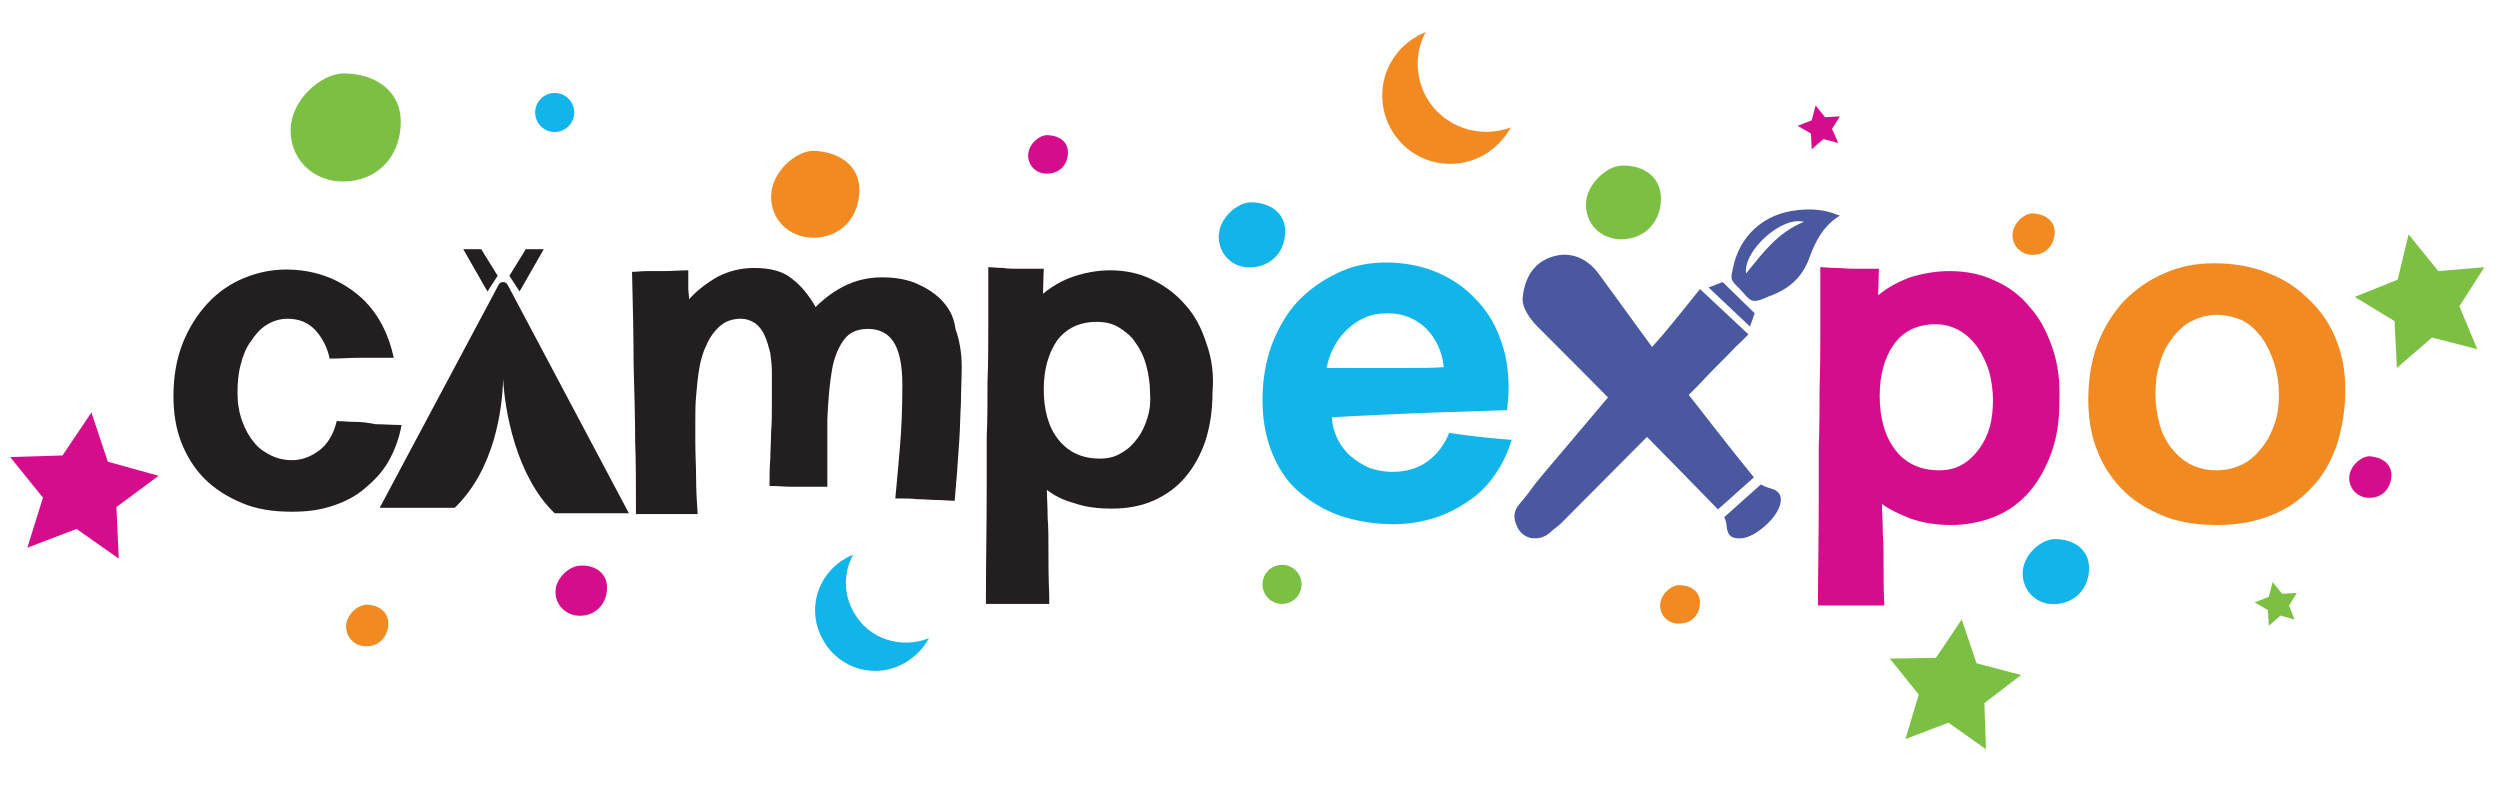 <?xml version="1.0" encoding="utf-8"?>
<!-- Generator: Adobe Illustrator 21.0.0, SVG Export Plug-In . SVG Version: 6.00 Build 0)  -->
<svg version="1.1" id="Layer_1" xmlns="http://www.w3.org/2000/svg" xmlns:xlink="http://www.w3.org/1999/xlink" x="0px" y="0px"
	 viewBox="0 0 320 100.8" style="enable-background:new 0 0 320 100.8;" xml:space="preserve">
<style type="text/css">
	.st0{display:none;}
	.st1{display:inline;}
	.st2{fill:#11B5E9;}
	.st3{fill:#4A599F;}
	.st4{fill:#231F20;}
	.st5{fill:#D50C8B;}
	.st6{fill:#F08A21;}
	.st7{fill:#7BC043;}
</style>
<g id="Layer_1_1_" class="st0">
	<g class="st1">
		<path class="st2" d="M178.1,41.9c2.2,0,4.1,0.4,5.9,1.1c1.8,0.7,3.3,1.8,4.6,3.1s2.3,2.9,3,4.8c0.7,1.9,1.1,3.9,1.1,6
			c0,0.8-0.1,1.7-0.2,2.5c-3.1,0.1-6,0.2-8.6,0.3s-4.8,0.2-6.6,0.3c-2.2,0.1-4.1,0.2-5.7,0.3c0,0.9,0.3,1.8,0.6,2.6
			c0.4,0.8,0.9,1.5,1.6,2.1c0.6,0.6,1.4,1,2.2,1.4c0.8,0.3,1.7,0.5,2.7,0.5c1.7,0,3.1-0.4,4.3-1.3c1.1-0.9,1.9-2,2.5-3.4
			c0.6,0.1,1.2,0.2,1.9,0.2c0.7,0.1,1.5,0.2,2.4,0.3s1.9,0.2,3.1,0.3c-0.4,1.5-1.1,2.9-1.9,4.1c-0.9,1.2-1.9,2.3-3.1,3.2
			c-1.2,0.9-2.6,1.6-4.1,2c-1.5,0.5-3.1,0.7-4.8,0.7c-2.4,0-4.5-0.3-6.4-1s-3.5-1.7-4.9-2.9c-1.4-1.3-2.4-2.8-3.2-4.6
			c-0.7-1.8-1.1-3.9-1.1-6.2c0-2.4,0.4-4.6,1.1-6.6c0.7-2,1.7-3.7,3-5.1c1.3-1.4,2.9-2.5,4.7-3.3C174,42.3,176,41.9,178.1,41.9z
			 M171,54.5h4.9c1.4,0,2.9,0,4.5,0c1.7,0,3.2,0,4.6-0.1c-0.2-1.9-0.9-3.4-2.2-4.6c-1.3-1.2-2.8-1.8-4.5-1.8c-1.1,0-2,0.2-2.8,0.6
			c-0.8,0.4-1.5,0.9-2.2,1.5c-0.6,0.6-1.1,1.3-1.5,2.1C171.4,52.9,171.2,53.7,171,54.5z"/>
		<path class="st3" d="M193.3,46.8c0.5-0.4,1-0.8,1.7-1.3c0.6-0.4,1.2-1,2-1.6s1.7-1.3,2.6-2.1c0.8,1.1,1.7,2.2,2.6,3.4
			c0.8,1,1.7,2.2,2.8,3.6c1.1,1.4,2.2,2.8,3.4,4.3c0.7-0.9,1.5-1.9,2.2-3.1c0.7-0.9,1.5-2.1,2.4-3.4c0.9-1.3,1.9-2.7,2.9-4.2
			c0.6,0.4,1.1,0.8,1.8,1.3c0.6,0.4,1.2,0.9,1.9,1.4s1.5,1.1,2.4,1.7c-0.7,1-1.6,2.1-2.5,3.4c-0.8,1-1.7,2.2-2.7,3.5
			s-2.1,2.7-3.2,4.2c0.8,0.9,1.7,2,2.7,3.1c0.8,1,1.8,2.1,2.9,3.4c1.1,1.3,2.3,2.7,3.6,4.2c-0.5,0.5-1,0.9-1.7,1.4
			c-0.6,0.4-1.2,0.9-1.9,1.5s-1.5,1.2-2.4,1.8c-0.9-1.1-1.8-2.3-2.8-3.6c-0.8-1.1-1.7-2.3-2.7-3.6c-1-1.3-2-2.6-3-3.9
			c-0.8,1.2-1.6,2.5-2.5,3.8c-0.7,1.1-1.6,2.4-2.5,3.9c-0.9,1.4-1.8,2.9-2.8,4.4c-0.7-0.4-1.4-0.9-2.1-1.3c-0.7-0.4-1.4-0.8-2.2-1.3
			s-1.6-1-2.4-1.6c0.8-1.1,1.8-2.4,2.8-3.7c0.9-1.1,1.9-2.5,3-3.9c1.1-1.5,2.3-3,3.6-4.7c-0.7-0.9-1.6-1.9-2.6-3
			c-0.8-1-1.9-2.2-3.1-3.5C196.1,50.1,194.7,48.6,193.3,46.8z"/>
		<g>
			<polygon class="st4" points="74.4,46 61.8,71.6 70.6,71.6 76,61.3 81.2,71.6 90,71.6 77.5,46.1 80.1,41.2 78.2,41.2 76,44.8 
				73.8,41.2 71.7,41.2 			"/>
			<g>
				<path class="st4" d="M49.8,42.7c3.2,0,5.9,0.9,8.2,2.7s3.9,4.4,4.7,7.9h-1.9c-0.6,0-1.4,0-2.4,0s-2.1,0-3.3,0.1
					c-0.3-1.3-0.8-2.4-1.6-3.4c-0.8-0.9-1.9-1.4-3.3-1.4c-0.9,0-1.8,0.2-2.5,0.7s-1.3,1.1-1.9,2c-0.5,0.8-0.9,1.8-1.2,2.8
					c-0.3,1.1-0.4,2.2-0.4,3.4c0,1.3,0.2,2.4,0.5,3.4c0.4,1,0.8,1.8,1.4,2.5c0.6,0.7,1.3,1.2,2.1,1.6s1.6,0.5,2.5,0.5
					c1.1,0,2.2-0.4,3.2-1.1s1.7-1.9,2.1-3.5c0.7,0,1.4,0.1,2.2,0.1c0.7,0,1.5,0.1,2.5,0.1c1,0.1,2,0.1,3.1,0.1
					c-0.3,1.6-0.8,3.1-1.6,4.4s-1.7,2.4-2.9,3.3s-2.5,1.6-3.9,2c-1.5,0.5-3,0.7-4.7,0.7c-2.2,0-4.2-0.4-5.9-1.1
					c-1.8-0.7-3.3-1.7-4.5-2.9c-1.2-1.2-2.2-2.7-2.8-4.4c-0.7-1.7-1-3.5-1-5.5c0-2.4,0.4-4.5,1.1-6.4c0.7-1.9,1.7-3.5,3-4.7
					c1.2-1.3,2.6-2.3,4.3-3C46.4,43,48.1,42.7,49.8,42.7z"/>
				<path class="st4" d="M91.3,42.9c0.5,0,1.1,0,1.8-0.1c0.6,0,1.3,0,2.1,0c0.8,0,1.7,0,2.8-0.1v1c0,0.3,0,0.7,0,1.1
					c0,0.4,0,0.9,0.1,1.4c1-1.1,2.1-2,3.4-2.7s2.8-1.1,4.3-1.1c1.9,0,3.5,0.5,4.6,1.4s2,2,2.8,3.4c1-1,2.1-1.9,3.4-2.5
					c1.3-0.7,2.8-1,4.5-1c1.4,0,2.7,0.2,3.9,0.7c1.2,0.4,2.2,1.1,3.1,2c0.9,0.9,1.6,2,2,3.3c0.5,1.3,0.7,2.8,0.7,4.5
					c0,1.4,0,2.9-0.1,4.3c0,1.5-0.1,2.9-0.2,4.3c-0.1,1.4-0.2,2.7-0.3,4s-0.2,2.4-0.3,3.4c-0.7,0-1.4-0.1-2.2-0.1
					c-0.7,0-1.4-0.1-2.3-0.1s-1.8-0.1-2.7-0.1c0.2-2,0.4-4.1,0.5-6.3c0.2-2.2,0.3-4.7,0.3-7.4c0-2.3-0.3-4-1-5
					c-0.7-1.1-1.7-1.6-3.1-1.6c-1.2,0-2.1,0.4-2.8,1.3c-0.7,0.8-1.2,2.1-1.5,3.7c-0.3,1.6-0.5,3.6-0.6,6s-0.1,5,0,8.1h-2.2
					c-0.7,0-1.4,0-2.3,0c-0.8,0-1.7,0-2.6-0.1c0-1.2,0.1-2.2,0.1-3.3c0.1-1,0.1-2.1,0.1-3.2s0-2.2,0.1-3.3c0-1.2,0-2.4,0-3.8
					c0-0.7-0.1-1.5-0.2-2.2s-0.3-1.4-0.6-2c-0.3-0.6-0.7-1.1-1.1-1.4c-0.5-0.4-1.1-0.5-1.7-0.5c-1,0-1.8,0.3-2.5,0.8
					c-0.6,0.5-1.2,1.2-1.6,2.1c-0.4,0.9-0.7,1.9-0.9,2.9c-0.2,1.1-0.3,2.2-0.4,3.3s-0.1,2.1-0.1,3.1s0,1.8,0,2.4c0,1.5,0,3,0.1,4.3
					c0,1.4,0.1,2.7,0.2,3.9c-0.7,0-1.5,0.1-2.3,0.1c-0.7,0-1.5,0.1-2.4,0.1s-1.7,0.1-2.6,0.2c0-2.7,0-5.6-0.1-8.7
					c-0.1-2.7-0.1-5.8-0.2-9.2C91.5,50.4,91.4,46.7,91.3,42.9z"/>
				<path class="st4" d="M133.8,42.7c0.5,0,1.1,0,1.8,0.1c0.6,0,1.3,0.1,2.1,0.1s1.7,0,2.8,0l-0.1,3c1-0.8,2.2-1.5,3.6-2
					c1.4-0.5,2.9-0.7,4.4-0.7c1.9,0,3.5,0.4,5.1,1.1c1.5,0.7,2.8,1.7,3.9,3c1.1,1.3,1.9,2.8,2.5,4.6s0.9,3.7,0.9,5.9
					c0,2.1-0.3,4-0.9,5.8c-0.6,1.7-1.4,3.2-2.5,4.4s-2.3,2.2-3.8,2.8c-1.5,0.6-3.2,1-5,1c-1.6,0-3.1-0.2-4.5-0.7
					c-1.3-0.4-2.4-1-3.2-1.6c0,1,0,2.1,0.1,3.3c0,1.1,0.1,2.4,0.1,4s0,3.3,0.1,5.4c-0.7,0-1.5,0-2.3-0.1c-0.7,0-1.5,0-2.4,0
					s-1.9,0-2.9,0c0-4.1,0.1-8.4,0.1-12.8c0-1.9,0-3.9,0-6s0-4.3,0.1-6.6c0-2.2,0-4.5,0.1-6.9C133.8,47.2,133.8,44.9,133.8,42.7z
					 M140.5,57.2c0,2.5,0.6,4.5,1.8,6c1.2,1.5,2.8,2.3,4.9,2.3c0.9,0,1.8-0.2,2.5-0.6c0.8-0.4,1.4-1,1.9-1.7s0.9-1.6,1.2-2.5
					c0.3-1,0.4-2,0.4-3c0-1.2-0.1-2.2-0.4-3.3c-0.3-1-0.7-1.9-1.3-2.7s-1.2-1.4-2-1.8c-0.8-0.4-1.7-0.7-2.6-0.7
					c-2.1,0-3.7,0.8-4.8,2.3C141,52.9,140.5,54.8,140.5,57.2z"/>
			</g>
		</g>
		<path class="st5" d="M252.6,52c-0.6-1.9-1.5-3.5-2.7-4.9s-2.5-2.4-4.2-3.2c-1.6-0.8-3.4-1.2-5.4-1.2c-1.6,0-3.2,0.3-4.6,0.8
			c-1.5,0.5-2.7,1.2-3.8,2.1l0.1-3.2c-1.1,0-2.1,0-2.9,0c-0.8,0-1.6,0-2.2-0.1c-0.7,0-1.3-0.1-1.9-0.1c0,2.4,0,4.8,0,7.3
			s0,4.9-0.1,7.3c0,2.4,0,4.7-0.1,7c0,2.3,0,4.4,0,6.4c0,4.3-0.1,8.4-0.1,12.4h8c0-1.6-0.1-3-0.1-4.3c0-1.7,0-3.1-0.1-4.2
			c0-1.3-0.1-2.5-0.1-3.5c0.9,0.7,2,1.3,3.4,1.7c1.4,0.5,3,0.7,4.7,0.7c1.9,0,3.7-0.3,5.3-1s3-1.7,4.1-3s2-2.9,2.6-4.7
			c0.6-1.8,0.9-3.9,0.9-6.1C253.6,56,253.3,53.9,252.6,52z M245.2,61.4c-0.3,1-0.7,1.9-1.3,2.7c-0.6,0.8-1.2,1.4-2,1.8
			c-0.8,0.5-1.7,0.7-2.7,0.7c-2.2,0-4-0.8-5.2-2.4s-1.9-3.7-1.9-6.4c0-2.5,0.6-4.6,1.7-6.2c1.1-1.6,2.8-2.4,5.1-2.4
			c1,0,1.9,0.2,2.8,0.7c0.8,0.5,1.5,1.1,2.1,1.9c0.6,0.8,1,1.8,1.4,2.9c0.3,1.1,0.5,2.3,0.5,3.5C245.6,59.3,245.5,60.4,245.2,61.4z"
			/>
		<path class="st6" d="M271.4,41.9c2.3,0,4.4,0.4,6.4,1.1c1.9,0.7,3.6,1.8,5,3.1s2.5,2.9,3.2,4.8c0.8,1.8,1.2,3.8,1.2,5.9
			c0,2.4-0.4,4.7-1.1,6.7s-1.7,3.7-3,5.1s-2.9,2.5-4.8,3.3s-4,1.2-6.4,1.2c-2.6,0-4.8-0.4-6.8-1.2c-1.9-0.8-3.6-1.9-4.9-3.2
			c-1.3-1.4-2.3-2.9-2.9-4.8c-0.6-1.8-1-3.7-1-5.7c0-2.5,0.4-4.7,1.2-6.7c0.8-2,1.8-3.7,3.2-5.1c1.4-1.4,3-2.5,4.8-3.3
			C267.3,42.3,269.2,41.9,271.4,41.9z M271.6,48.1c-1.2,0-2.2,0.3-3.1,0.9c-0.9,0.6-1.7,1.3-2.3,2.2c-0.6,0.9-1.1,1.9-1.4,3
			s-0.5,2.3-0.5,3.5s0.2,2.4,0.5,3.5s0.8,2.1,1.4,2.9c0.6,0.8,1.4,1.5,2.3,2s1.9,0.7,3.1,0.7s2.2-0.3,3.2-0.8s1.7-1.2,2.4-2
			c0.6-0.8,1.1-1.8,1.5-2.9c0.3-1.1,0.5-2.2,0.5-3.4c0-1.3-0.2-2.5-0.5-3.7c-0.4-1.2-0.9-2.2-1.5-3c-0.6-0.9-1.4-1.6-2.3-2.1
			C273.8,48.4,272.8,48.1,271.6,48.1z"/>
		<polygon class="st7" points="306.6,52.2 301.2,50.8 297,54.4 296.7,48.9 291.9,46 297.1,44 298.3,38.6 301.9,42.9 307.4,42.4 
			304.4,47.1 		"/>
		<polygon class="st5" points="162.3,81.1 160.5,80.7 159.1,81.8 159,80 157.5,79.1 159.2,78.4 159.6,76.7 160.7,78.1 162.5,77.9 
			161.6,79.4 		"/>
		<polygon class="st7" points="284.8,84.5 283,84.1 281.6,85.2 281.5,83.4 280,82.5 281.7,81.8 282.1,80 283.2,81.5 285.1,81.3 
			284.1,82.8 		"/>
		<polygon class="st5" points="24.9,77.3 19.8,73.7 14,75.9 15.8,69.9 11.9,65.1 18.2,65 21.6,59.8 23.6,65.6 29.6,67.3 24.7,71.1 
					"/>
		<circle class="st6" cx="182.2" cy="80.3" r="2.4"/>
		<circle class="st2" cx="77" cy="24" r="2.4"/>
		<path class="st6" d="M181.1,22.2c-1.4-2.5-1.4-5.5-0.1-7.9c-0.4,0.1-0.7,0.3-1.1,0.5c-3.9,2.2-5.3,7.2-3,11.1
			c2.2,3.9,7.2,5.3,11.1,3c1.4-0.8,2.5-1.9,3.2-3.3C187.5,27.2,183.2,25.7,181.1,22.2z"/>
		<path class="st2" d="M112.7,83.7c-1.3-2.2-1.2-4.8-0.1-6.9c-0.3,0.1-0.6,0.3-0.9,0.5c-3.4,2-4.6,6.3-2.7,9.8
			c2,3.4,6.3,4.6,9.8,2.7c1.2-0.7,2.2-1.7,2.8-2.9C118.3,88.1,114.5,86.8,112.7,83.7z"/>
		<path class="st6" d="M58.6,25c0,3.7-2.4,6.7-6.2,7.1c-3.9,0.4-7-2.3-7-6s3.8-6.9,6.3-6.9C55.5,19.3,58.6,21.3,58.6,25z"/>
		<path class="st2" d="M164.2,38.1c0,2.2-1.4,4-3.7,4.3c-2.3,0.2-4.2-1.4-4.2-3.6c0-2.2,2.3-4.1,3.8-4.1
			C162.3,34.7,164.2,35.9,164.2,38.1z"/>
		<path class="st2" d="M260.3,78.3c0,2.2-1.4,4-3.7,4.3c-2.3,0.2-4.2-1.4-4.2-3.6s2.3-4.1,3.8-4.1C258.4,74.9,260.3,76.1,260.3,78.3
			z"/>
		<path class="st5" d="M138.2,28.7c0,1.3-0.8,2.4-2.2,2.5s-2.5-0.8-2.5-2.2c0-1.3,1.3-2.4,2.2-2.4C137.1,26.7,138.2,27.4,138.2,28.7
			z"/>
		<path class="st5" d="M83.2,80.7c0,1.7-1.1,3.1-2.9,3.3c-1.8,0.2-3.3-1.1-3.3-2.8c0-1.7,1.8-3.2,2.9-3.2
			C81.7,78,83.2,78.9,83.2,80.7z"/>
		<path class="st5" d="M232.8,25.5c0,1.3-0.8,2.4-2.2,2.5s-2.5-0.8-2.5-2.2c0-1.3,1.3-2.4,2.2-2.4C231.6,23.4,232.8,24.2,232.8,25.5
			z"/>
		<path class="st7" d="M214.1,33.6c0,3-1.9,5.4-4.9,5.7c-3.1,0.3-5.6-1.9-5.6-4.8c0-3,3-5.5,5.1-5.5C211.6,29,214.1,30.7,214.1,33.6
			z"/>
		<path class="st7" d="M216.4,80.6c0,3-1.9,5.4-4.9,5.7c-3.1,0.3-5.6-1.9-5.6-4.8c0-3,3-5.5,5.1-5.5C213.9,76,216.4,77.6,216.4,80.6
			z"/>
		<path class="st5" d="M294.4,67.3c0,1.4-0.9,2.6-2.4,2.7c-1.5,0.2-2.7-0.9-2.7-2.3s1.4-2.6,2.4-2.6
			C293.2,65.1,294.4,65.9,294.4,67.3z"/>
		<path class="st6" d="M256.1,38.3c0,1.4-0.9,2.6-2.4,2.7c-1.5,0.2-2.7-0.9-2.7-2.3s1.4-2.6,2.4-2.6
			C254.9,36.1,256.1,36.8,256.1,38.3z"/>
		<path class="st6" d="M57.1,85c0,1.4-0.9,2.6-2.4,2.7c-1.5,0.2-2.7-0.9-2.7-2.3s1.4-2.6,2.4-2.6C55.9,82.8,57.1,83.5,57.1,85z"/>
		<polygon class="st6" points="247.9,100 243.4,96.8 238.2,98.8 239.9,93.5 236.4,89.2 241.9,89.1 245,84.5 246.8,89.7 252.1,91.2 
			247.7,94.5 		"/>
		<polygon class="st7" points="74.3,89.6 72.6,89.1 71.2,90.3 71.1,88.5 69.5,87.6 71.2,86.9 71.6,85.1 72.8,86.5 74.6,86.4 
			73.6,87.9 		"/>
	</g>
	<g class="st1">
		<path d="M135.2,7.7c0.1-0.1,0.1-0.2,0.2-0.2c0.1-0.1,0.1-0.1,0.2-0.2c-0.2,0.1-0.4,0.2-0.6,0.3s-0.5,0.1-0.7,0.1
			c-0.3,0-0.6-0.1-0.9-0.2c-0.3-0.1-0.5-0.3-0.8-0.5s-0.4-0.5-0.6-0.8c-0.1-0.3-0.2-0.7-0.2-1.1s0.1-0.8,0.2-1.1
			c0.1-0.3,0.3-0.6,0.6-0.9s0.6-0.5,1-0.6c0.4-0.2,0.8-0.2,1.2-0.2c0.5,0,0.9,0.1,1.2,0.2c0.4,0.1,0.7,0.3,0.9,0.6
			c0.3,0.3,0.4,0.6,0.6,0.9c0.1,0.4,0.2,0.7,0.2,1.2c0,0.3,0,0.5-0.1,0.8s-0.1,0.5-0.2,0.7s-0.2,0.4-0.3,0.7
			c-0.1,0.2-0.3,0.4-0.4,0.6l-1.9,2.8c-0.1,0.1-0.2,0.2-0.3,0.3s-0.3,0.1-0.5,0.1h-1.5L135.2,7.7z M133.4,4.9c0,0.5,0.1,0.8,0.3,1
			s0.6,0.4,1,0.4c0.2,0,0.4,0,0.6-0.1c0.2-0.1,0.3-0.2,0.4-0.3c0.1-0.1,0.2-0.3,0.3-0.4s0.1-0.4,0.1-0.6s0-0.4-0.1-0.6
			s-0.2-0.3-0.3-0.4s-0.3-0.2-0.4-0.3s-0.4-0.1-0.6-0.1c-0.2,0-0.4,0-0.6,0.1c-0.2,0.1-0.3,0.2-0.4,0.3s-0.2,0.3-0.3,0.4
			S133.4,4.7,133.4,4.9z"/>
		<path d="M141.1,11.1c-0.3,0-0.5,0-0.7-0.1s-0.4-0.2-0.5-0.4s-0.3-0.3-0.3-0.6c-0.1-0.2-0.1-0.5-0.1-0.7V6h-0.6
			c-0.1,0-0.2,0-0.2-0.1s-0.1-0.1-0.1-0.3V5l1-0.2l0.3-1.6c0-0.2,0.2-0.3,0.4-0.3h0.9v1.9h1.6V6H141v3.2c0,0.2,0,0.3,0.1,0.4
			c0.1,0.1,0.2,0.1,0.4,0.1c0.1,0,0.1,0,0.2,0c0.1,0,0.1,0,0.1-0.1s0.1,0,0.1-0.1s0.1,0,0.1,0h0.1l0.1,0.1l0.5,0.8
			c-0.2,0.2-0.5,0.3-0.8,0.4S141.4,11.1,141.1,11.1z"/>
		<path d="M145.2,5.4c0.1-0.1,0.2-0.2,0.4-0.3c0.1-0.1,0.3-0.2,0.4-0.2s0.3-0.1,0.5-0.1s0.3-0.1,0.5-0.1c0.3,0,0.6,0.1,0.9,0.2
			c0.3,0.1,0.5,0.3,0.7,0.5s0.3,0.5,0.4,0.7s0.1,0.6,0.1,0.9v4h-1.6V7.1c0-0.3-0.1-0.6-0.2-0.8c-0.2-0.2-0.4-0.3-0.7-0.3
			c-0.2,0-0.5,0.1-0.7,0.1c-0.2,0.1-0.4,0.2-0.6,0.4V11h-1.7V2.1h1.7L145.2,5.4L145.2,5.4z"/>
		<path d="M153,5.7c0.4-0.3,0.8-0.6,1.2-0.7s0.9-0.2,1.4-0.2c0.4,0,0.7,0.1,1,0.2s0.5,0.3,0.7,0.5s0.4,0.5,0.5,0.8s0.2,0.6,0.2,1V11
			h-0.8c-0.2,0-0.3,0-0.4-0.1s-0.1-0.1-0.2-0.3l-0.1-0.4c-0.2,0.1-0.3,0.3-0.5,0.4s-0.3,0.2-0.5,0.3s-0.3,0.1-0.5,0.2
			c-0.2,0-0.4,0.1-0.6,0.1c-0.3,0-0.5,0-0.7-0.1s-0.4-0.2-0.6-0.3c-0.2-0.1-0.3-0.3-0.4-0.5c-0.1-0.2-0.1-0.5-0.1-0.7
			s0.1-0.5,0.2-0.7c0.1-0.2,0.3-0.4,0.6-0.6c0.3-0.2,0.7-0.3,1.1-0.5c0.5-0.1,1.1-0.2,1.8-0.2V7.1c0-0.4-0.1-0.7-0.2-0.9
			C156,6.1,155.7,6,155.4,6c-0.2,0-0.4,0-0.6,0.1c-0.2,0.1-0.3,0.1-0.4,0.2c-0.1,0.1-0.2,0.1-0.3,0.2s-0.2,0.1-0.3,0.1
			s-0.2,0-0.3-0.1s-0.1-0.1-0.2-0.2L153,5.7z M156.4,8.4c-0.4,0-0.7,0.1-1,0.1s-0.5,0.1-0.6,0.2s-0.3,0.2-0.3,0.3s-0.1,0.2-0.1,0.3
			c0,0.2,0.1,0.4,0.2,0.5c0.1,0.1,0.3,0.1,0.6,0.1s0.5,0,0.7-0.1s0.4-0.3,0.6-0.5L156.4,8.4L156.4,8.4z"/>
		<path d="M160.8,5.5c0.1-0.1,0.3-0.2,0.4-0.3s0.3-0.2,0.4-0.3c0.2-0.1,0.3-0.1,0.5-0.2c0.2,0,0.4-0.1,0.6-0.1
			c0.3,0,0.6,0.1,0.9,0.2c0.3,0.1,0.5,0.3,0.7,0.5s0.3,0.5,0.4,0.7s0.1,0.6,0.1,0.9V11h-1.6V7.1c0-0.3-0.1-0.6-0.2-0.8
			S162.5,6,162.2,6c-0.2,0-0.5,0.1-0.7,0.1c-0.2,0.1-0.4,0.2-0.6,0.4V11h-1.7V4.8h1c0.2,0,0.3,0.1,0.4,0.3L160.8,5.5z"/>
		<path d="M167.6,5.5c0.1-0.1,0.3-0.2,0.4-0.3c0.1-0.1,0.3-0.2,0.4-0.3c0.1-0.1,0.3-0.1,0.5-0.2c0.2,0,0.4-0.1,0.6-0.1
			c0.3,0,0.6,0.1,0.9,0.2s0.5,0.3,0.7,0.5s0.3,0.5,0.4,0.7s0.1,0.6,0.1,0.9V11h-1.7V7.1c0-0.3-0.1-0.6-0.2-0.8
			C169.5,6.1,169.3,6,169,6c-0.2,0-0.5,0.1-0.7,0.1c-0.2,0.1-0.4,0.2-0.6,0.4V11H166V4.8h1c0.2,0,0.3,0.1,0.4,0.3L167.6,5.5z"/>
		<path d="M178.3,4.8V11h-1c-0.2,0-0.3-0.1-0.4-0.3l-0.1-0.4c-0.1,0.1-0.3,0.2-0.4,0.3c-0.1,0.1-0.3,0.2-0.4,0.3
			c-0.1,0.1-0.3,0.1-0.5,0.2c-0.2,0-0.4,0.1-0.6,0.1c-0.3,0-0.6-0.1-0.9-0.2c-0.3-0.1-0.5-0.3-0.7-0.5s-0.3-0.5-0.4-0.7
			s-0.1-0.6-0.1-0.9V4.8h1.7v3.9c0,0.3,0.1,0.6,0.2,0.8s0.4,0.3,0.7,0.3c0.2,0,0.5-0.1,0.7-0.2c0.2-0.1,0.4-0.2,0.6-0.4V4.8H178.3z"
			/>
		<path d="M179.6,5.7c0.4-0.3,0.8-0.6,1.2-0.7c0.4-0.2,0.9-0.2,1.4-0.2c0.4,0,0.7,0.1,1,0.2s0.5,0.3,0.7,0.5s0.4,0.5,0.5,0.8
			s0.2,0.6,0.2,1V11h-0.8c-0.2,0-0.3,0-0.4-0.1s-0.1-0.1-0.2-0.3l-0.1-0.4c-0.2,0.1-0.3,0.3-0.5,0.4c-0.1,0.1-0.3,0.2-0.5,0.3
			s-0.3,0.1-0.5,0.2s-0.4,0.1-0.6,0.1c-0.3,0-0.5,0-0.7-0.1s-0.4-0.2-0.6-0.3s-0.3-0.3-0.4-0.5c-0.1-0.2-0.1-0.5-0.1-0.7
			s0.1-0.5,0.2-0.7s0.3-0.4,0.6-0.6c0.3-0.2,0.7-0.3,1.1-0.5c0.5-0.1,1.1-0.2,1.8-0.2V7.1c0-0.4-0.1-0.7-0.2-0.9
			C182.5,6.1,182.3,6,182,6c-0.2,0-0.4,0-0.6,0.1c-0.2,0.1-0.3,0.1-0.4,0.2c-0.1,0.1-0.2,0.1-0.3,0.2s-0.2,0.1-0.3,0.1
			s-0.2,0-0.3-0.1s-0.1-0.1-0.2-0.2L179.6,5.7z M182.9,8.4c-0.4,0-0.7,0.1-1,0.1s-0.5,0.1-0.6,0.2S181,8.9,181,9
			c-0.1,0.1-0.1,0.2-0.1,0.3c0,0.2,0.1,0.4,0.2,0.5c0.1,0.1,0.3,0.1,0.6,0.1s0.5,0,0.7-0.1s0.4-0.3,0.6-0.5V8.4H182.9z"/>
		<path d="M187.5,2.1V11h-1.7V2.1H187.5z"/>
	</g>
</g>
<g>
	<path class="st2" d="M177.4,33.6c2.3,0,4.4,0.4,6.4,1.2c1.9,0.8,3.6,1.9,5,3.4c1.4,1.4,2.5,3.1,3.2,5.1c0.8,2,1.1,4.1,1.1,6.5
		c0,0.9-0.1,1.8-0.2,2.7c-3.4,0.1-6.4,0.2-9.2,0.3c-2.7,0.1-5.1,0.2-7.1,0.3c-2.3,0.1-4.4,0.2-6.1,0.3c0,1,0.3,1.9,0.7,2.8
		c0.4,0.8,1,1.6,1.7,2.2c0.7,0.6,1.5,1.1,2.4,1.5c0.9,0.3,1.9,0.5,2.9,0.5c1.9,0,3.4-0.5,4.6-1.4c1.2-0.9,2.1-2.1,2.7-3.6
		c0.6,0.1,1.3,0.2,2.1,0.3c0.7,0.1,1.6,0.2,2.5,0.3c1,0.1,2.1,0.2,3.4,0.3c-0.5,1.6-1.2,3.1-2.1,4.4c-0.9,1.3-2,2.5-3.4,3.4
		c-1.3,0.9-2.8,1.7-4.4,2.2c-1.6,0.5-3.4,0.8-5.2,0.8c-2.5,0-4.8-0.4-6.9-1.1c-2-0.7-3.8-1.8-5.3-3.1c-1.5-1.3-2.6-3-3.4-5
		c-0.8-2-1.2-4.2-1.2-6.7c0-2.6,0.4-4.9,1.2-7.1c0.8-2.1,1.9-4,3.3-5.5c1.4-1.5,3.1-2.7,5-3.6C173.1,34,175.2,33.6,177.4,33.6z
		 M169.8,47.1h5.3c1.5,0,3.1,0,4.8,0c1.8,0,3.4,0,4.9-0.1c-0.2-2-1-3.7-2.3-5c-1.4-1.3-3-1.9-4.9-1.9c-1.1,0-2.2,0.2-3,0.6
		c-0.9,0.4-1.7,1-2.3,1.6c-0.7,0.7-1.2,1.4-1.6,2.2C170.2,45.4,170,46.2,169.8,47.1z"/>
	<path class="st5" d="M262.7,44.5c-0.7-2-1.6-3.8-2.9-5.2c-1.2-1.5-2.7-2.6-4.5-3.4c-1.7-0.8-3.6-1.2-5.8-1.2c-1.7,0-3.4,0.3-5,0.8
		c-1.6,0.6-2.9,1.3-4.1,2.3l0.1-3.4c-1.2,0-2.2,0-3.1,0c-0.9,0-1.7-0.1-2.4-0.1c-0.8,0-1.4-0.1-2-0.1c0,2.6,0,5.2,0,7.8
		c0,2.6,0,5.2-0.1,7.8c0,2.6,0,5-0.1,7.5c0,2.4,0,4.7,0,6.9c0,4.6-0.1,9-0.1,13.3h8.5c-0.1-1.7-0.1-3.3-0.1-4.7c0-1.8,0-3.3-0.1-4.5
		c0-1.4-0.1-2.7-0.1-3.8c0.9,0.7,2.2,1.3,3.7,1.9c1.5,0.5,3.2,0.8,5.1,0.8c2.1,0,4-0.4,5.7-1.1c1.7-0.7,3.2-1.8,4.4-3.2
		c1.2-1.4,2.1-3.1,2.8-5c0.7-2,1-4.1,1-6.5C263.7,48.7,263.4,46.5,262.7,44.5z M254.7,54.6c-0.3,1.1-0.8,2.1-1.4,2.9
		c-0.6,0.8-1.3,1.5-2.2,2c-0.9,0.5-1.8,0.7-2.9,0.7c-2.4,0-4.3-0.9-5.6-2.6c-1.3-1.7-2-4-2-6.9c0-2.7,0.6-4.9,1.8-6.6
		c1.2-1.7,3-2.6,5.4-2.6c1.1,0,2.1,0.3,3,0.8c0.9,0.5,1.6,1.2,2.3,2.1c0.6,0.9,1.1,1.9,1.5,3.1c0.3,1.2,0.5,2.4,0.5,3.7
		C255.1,52.3,255,53.5,254.7,54.6z"/>
	<path class="st6" d="M283.4,33.7c2.5,0,4.8,0.4,6.8,1.2c2.1,0.8,3.8,1.9,5.3,3.4c1.5,1.4,2.7,3.1,3.5,5.1c0.8,2,1.2,4.1,1.2,6.4
		c0,2.6-0.4,5-1.1,7.2c-0.8,2.2-1.8,4-3.3,5.5c-1.4,1.5-3.1,2.7-5.2,3.5c-2,0.8-4.3,1.2-6.8,1.2c-2.7,0-5.2-0.4-7.2-1.3
		c-2.1-0.9-3.8-2-5.2-3.5c-1.4-1.5-2.4-3.2-3.1-5.1c-0.7-1.9-1-4-1-6.1c0-2.7,0.4-5.1,1.2-7.2c0.8-2.1,2-4,3.4-5.5
		c1.5-1.5,3.2-2.7,5.1-3.5C279,34.1,281.1,33.7,283.4,33.7z M283.7,40.3c-1.3,0-2.4,0.4-3.4,0.9c-1,0.6-1.8,1.4-2.4,2.3
		c-0.7,0.9-1.2,2-1.5,3.2c-0.4,1.2-0.5,2.5-0.5,3.8c0,1.3,0.2,2.6,0.5,3.7c0.3,1.2,0.8,2.2,1.5,3.1c0.7,0.9,1.5,1.6,2.4,2.1
		c1,0.5,2.1,0.8,3.4,0.8c1.3,0,2.4-0.3,3.4-0.8c1-0.5,1.8-1.3,2.5-2.2c0.7-0.9,1.2-1.9,1.6-3.1c0.4-1.2,0.5-2.4,0.5-3.6
		c0-1.4-0.2-2.7-0.6-4c-0.4-1.2-0.9-2.3-1.6-3.3c-0.7-0.9-1.5-1.7-2.5-2.2C286,40.6,285,40.3,283.7,40.3z"/>
	<g>
		<path class="st3" d="M235.5,27.6c-2.1,1.3-3.1,3.2-3.9,5.4c-0.9,2.5-2.6,4-5.1,4.9c-0.7,0.3-1.5,0.7-2.1,0.6
			c-0.6-0.1-1.1-0.9-1.6-1.4c-0.1-0.1-0.1-0.1-0.2-0.2c-1.1-1.1-1.1-1.1-0.8-2.5c0.8-4.2,4-7.1,8.3-7.5c1.7-0.2,3.4-0.1,5.1,0.6
			C235.3,27.5,235.3,27.5,235.5,27.6z M230.9,28.4c-2.8-0.8-7.8,3.7-7.4,6.6C225.6,32.4,227.6,29.7,230.9,28.4z"/>
		<g>
			<path class="st3" d="M196.6,68.9c0.8,0,1.5-0.4,2.1-1l1-0.8c5.9-5.9,11.8-11.9,17.7-17.8c1.2-1.3,2.5-2.6,3.7-3.8
				c0.6-0.6,1.1-1.2,1.7-1.7l1-1l-6.2-5.8c0,0-3.6,4.5-4.8,5.9c-2.3,2.6-4.7,5.3-7,8c-2.7,3.2-5.5,6.5-8.2,9.7
				c-1.8,2.1-1.3,1.8-3.1,3.9c-0.9,1-0.7,2-0.4,2.7C194.5,68.3,195.5,69,196.6,68.9L196.6,68.9z"/>
			<polygon class="st3" points="218.7,36.8 224,41.8 224.6,40.1 220.5,36.1 			"/>
		</g>
		<g>
			<path class="st3" d="M214,47.8c-3.2-4.2-6.3-8.6-9.4-12.8c-1.5-2-3.6-2.8-5.7-2.2c-2.2,0.6-3.7,2.3-4,5.3
				c-0.1,1.3,0.9,2.8,2.4,4.2c7.6,7.6,15.1,15.2,22.6,22.9l4.6-4.1c-2.2-2.7-4.4-5.5-6.5-8.2C216.7,51.2,215.3,49.5,214,47.8z"/>
			<path class="st3" d="M226.6,62.5c-0.4-0.1-0.9-0.3-1.2-0.5l-4.7,4.2c0.2,0.4,0.3,0.8,0.3,1.1c0.1,1.3,0.7,1.7,1.9,1.6
				c1.8-0.1,4.7-2.7,5-4.5C228.1,63.4,227.7,62.8,226.6,62.5z"/>
		</g>
	</g>
</g>
<g>
	<path class="st4" d="M45.5,54c-0.9,0-1.7-0.1-2.4-0.1c-0.4,1.7-1.2,3-2.3,3.8c-1.1,0.8-2.2,1.2-3.4,1.2c-1,0-1.9-0.2-2.7-0.6
		c-0.8-0.4-1.6-0.9-2.2-1.7c-0.6-0.7-1.1-1.6-1.5-2.7c-0.4-1.1-0.6-2.3-0.6-3.6c0-1.3,0.1-2.5,0.4-3.6c0.3-1.2,0.7-2.2,1.3-3
		c0.6-0.9,1.2-1.6,2-2.1c0.8-0.5,1.7-0.8,2.7-0.8c1.5,0,2.7,0.5,3.6,1.5c0.9,1,1.5,2.2,1.8,3.6c1.4,0,2.5-0.1,3.6-0.1
		c1,0,1.9,0,2.6,0h2c-0.8-3.7-2.5-6.5-5-8.4c-2.5-1.9-5.4-2.9-8.8-2.9c-1.9,0-3.7,0.4-5.4,1.1c-1.7,0.7-3.3,1.8-4.6,3.2
		c-1.3,1.4-2.4,3.1-3.2,5.1c-0.8,2-1.2,4.3-1.2,6.8c0,2.1,0.3,4.1,1,5.9c0.7,1.8,1.7,3.4,3,4.7c1.3,1.3,2.9,2.3,4.8,3.1
		c1.9,0.8,4,1.1,6.4,1.1c1.8,0,3.5-0.2,5-0.7c1.6-0.5,3-1.2,4.2-2.2c1.2-1,2.3-2.1,3.1-3.5c0.8-1.4,1.4-3,1.7-4.7
		c-1.2,0-2.3-0.1-3.3-0.1C47.1,54.1,46.2,54,45.5,54z"/>
	<path class="st4" d="M120.4,38.3c-0.9-0.9-2.1-1.6-3.3-2.1c-1.3-0.5-2.7-0.7-4.2-0.7c-1.8,0-3.4,0.4-4.8,1.1
		c-1.4,0.7-2.6,1.6-3.7,2.7c-0.8-1.4-1.8-2.7-3-3.6c-1.2-1-2.8-1.4-4.9-1.4c-1.7,0-3.2,0.4-4.6,1.1c-1.4,0.8-2.6,1.7-3.7,2.9
		c0-0.5-0.1-1-0.1-1.4c0-0.5,0-0.9,0-1.2v-1.1c-1.1,0-2.1,0.1-3,0.1c-0.9,0-1.6,0-2.3,0c-0.7,0-1.4,0.1-1.9,0.1
		c0.1,4.1,0.2,8.1,0.2,11.8c0.1,3.7,0.2,7,0.2,9.9c0.1,2.7,0.1,5.3,0.1,7.7c0,0.6,0,1.1,0,1.6c0,0,0,0,0,0v0h7.1c0.1,0,0.3,0,0.4,0
		h0.3v0c0.1,0,0.1,0,0.1,0c-0.1-1.3-0.2-3.2-0.2-4.6c0-1.5-0.1-3-0.1-4.6c0-0.7,0-1.6,0-2.6c0-1.1,0-2.2,0.1-3.3
		c0.1-1.2,0.2-2.3,0.4-3.5c0.2-1.2,0.5-2.2,1-3.2c0.4-0.9,1-1.7,1.7-2.3c0.7-0.6,1.6-0.9,2.6-0.9c0.7,0,1.3,0.2,1.9,0.6
		c0.5,0.4,0.9,0.9,1.2,1.6c0.3,0.7,0.5,1.4,0.7,2.2c0.1,0.8,0.2,1.6,0.2,2.4c0,1.5,0,2.8,0,4.1c0,1.2,0,2.4-0.1,3.6
		c0,1.2-0.1,2.3-0.1,3.4c-0.1,1.1-0.1,2.3-0.1,3.5c1,0,1.9,0.1,2.7,0.1c0.9,0,1.7,0,2.4,0h2.3c0-3.2,0-6.1,0-8.6
		c0.1-2.5,0.3-4.7,0.6-6.4c0.3-1.7,0.9-3,1.6-3.9c0.7-0.9,1.7-1.3,3-1.3c1.5,0,2.6,0.6,3.3,1.7c0.7,1.1,1.1,2.9,1.1,5.4
		c0,2.9-0.1,5.6-0.3,7.9c-0.2,2.4-0.4,4.6-0.6,6.7c1,0,2,0,2.9,0.1c0.9,0,1.7,0.1,2.4,0.1c0.8,0,1.6,0.1,2.3,0.1
		c0.1-1.1,0.2-2.3,0.3-3.6c0.1-1.4,0.2-2.8,0.3-4.3c0.1-1.5,0.1-3,0.2-4.6c0-1.6,0.1-3.1,0.1-4.7c0-1.8-0.3-3.4-0.8-4.8
		C122.1,40.4,121.3,39.2,120.4,38.3z"/>
</g>
<path class="st4" d="M154.4,43.9c-0.6-1.9-1.5-3.6-2.7-4.9c-1.2-1.4-2.6-2.4-4.2-3.2c-1.6-0.8-3.4-1.2-5.4-1.2
	c-1.6,0-3.2,0.3-4.7,0.8c-1.5,0.5-2.8,1.3-3.9,2.2l0.1-3.2c-1.1,0-2.1,0-3,0c-0.9,0-1.6,0-2.2-0.1c-0.7,0-1.4-0.1-1.9-0.1
	c0,2.4,0,4.9,0,7.4c0,2.5,0,4.9-0.1,7.3c0,2.4,0,4.8-0.1,7c0,2.3,0,4.4,0,6.5c0,4.7-0.1,9.3-0.1,13.7v1.2h8.1l0-1.2
	c-0.1-2.1-0.1-4-0.1-5.6c0-1.7,0-3.1-0.1-4.2c0-1.4-0.1-2.6-0.1-3.6c0.9,0.7,2,1.3,3.5,1.7c1.4,0.5,3,0.7,4.8,0.7
	c1.9,0,3.7-0.3,5.3-1c1.6-0.7,3-1.7,4.1-3c1.1-1.3,2-2.9,2.6-4.7c0.6-1.9,0.9-3.9,0.9-6.2C155.4,47.9,155.1,45.8,154.4,43.9z
	 M146.9,53.4c-0.3,1-0.7,1.9-1.3,2.7c-0.6,0.8-1.2,1.4-2.1,1.9c-0.8,0.5-1.7,0.7-2.7,0.7c-2.3,0-4-0.8-5.3-2.4
	c-1.3-1.6-1.9-3.8-1.9-6.5c0-2.5,0.6-4.6,1.7-6.2c1.2-1.6,2.9-2.4,5.1-2.4c1,0,2,0.2,2.8,0.7c0.8,0.5,1.6,1.1,2.1,1.9
	c0.6,0.8,1.1,1.8,1.4,2.9c0.3,1.1,0.5,2.3,0.5,3.5C147.3,51.3,147.2,52.4,146.9,53.4z"/>
<polygon class="st7" points="317.1,44.7 311.3,43.2 306.8,47.1 306.5,41.1 301.4,38 306.9,35.8 308.3,30 312.1,34.7 318,34.2 
	314.8,39.2 "/>
<polygon class="st7" points="293.7,79.3 291.9,78.8 290.4,80.1 290.3,78.1 288.6,77.1 290.4,76.4 290.9,74.5 292.1,76 294,75.9 
	293,77.5 "/>
<polygon class="st5" points="15.2,71.5 9.8,67.7 3.5,70.1 5.5,63.7 1.3,58.5 8,58.3 11.7,52.8 13.8,59.1 20.3,60.9 14.9,64.9 "/>
<circle class="st7" cx="164.1" cy="74.8" r="2.5"/>
<circle class="st2" cx="71" cy="14.4" r="2.5"/>
<path class="st6" d="M182.6,12.5c-1.5-2.7-1.5-5.9-0.1-8.4c-0.4,0.2-0.8,0.3-1.2,0.6c-4.2,2.4-5.6,7.7-3.2,11.9
	c2.4,4.2,7.7,5.6,11.9,3.2c1.5-0.9,2.6-2.1,3.4-3.5C189.4,17.8,184.8,16.3,182.6,12.5z"/>
<path class="st2" d="M109.3,78.4c-1.4-2.4-1.3-5.2-0.1-7.4c-0.3,0.1-0.7,0.3-1,0.5c-3.7,2.1-5,6.8-2.8,10.5c2.1,3.7,6.8,5,10.5,2.8
	c1.3-0.8,2.3-1.8,3-3.1C115.3,83.1,111.2,81.8,109.3,78.4z"/>
<path class="st7" d="M51.3,15.6c0,4-2.5,7.2-6.6,7.6c-4.2,0.4-7.5-2.5-7.5-6.5c0-4,4-7.3,6.8-7.3C48,9.4,51.3,11.6,51.3,15.6z"/>
<path class="st2" d="M164.5,29.6c0,2.4-1.5,4.3-4,4.6c-2.5,0.3-4.5-1.5-4.5-3.9c0-2.4,2.4-4.4,4.1-4.4
	C162.5,25.9,164.5,27.2,164.5,29.6z"/>
<path class="st2" d="M267.4,72.7c0,2.4-1.5,4.3-4,4.6c-2.5,0.3-4.5-1.5-4.5-3.9c0-2.4,2.4-4.4,4.1-4.4
	C265.4,69,267.4,70.3,267.4,72.7z"/>
<path class="st5" d="M136.7,19.5c0,1.4-0.9,2.6-2.4,2.7c-1.5,0.2-2.7-0.9-2.7-2.3c0-1.4,1.4-2.6,2.4-2.6
	C135.5,17.3,136.7,18.1,136.7,19.5z"/>
<path class="st5" d="M77.7,75.2c0,1.9-1.2,3.4-3.1,3.6c-1.9,0.2-3.5-1.2-3.5-3c0-1.9,1.9-3.4,3.2-3.4C76.1,72.3,77.7,73.3,77.7,75.2
	z"/>
<path class="st6" d="M110,24.3c0,3.2-2,5.8-5.3,6.1c-3.3,0.3-6-2-6-5.2c0-3.2,3.2-5.9,5.4-5.9C107.3,19.4,110,21.1,110,24.3z"/>
<path class="st5" d="M306.1,60.8c0,1.5-1,2.8-2.5,2.9c-1.6,0.2-2.9-1-2.9-2.5c0-1.5,1.5-2.8,2.6-2.8
	C304.8,58.5,306.1,59.3,306.1,60.8z"/>
<path class="st6" d="M263,29.7c0,1.5-1,2.8-2.5,2.9c-1.6,0.2-2.9-1-2.9-2.5s1.5-2.8,2.6-2.8C261.7,27.4,263,28.2,263,29.7z"/>
<path class="st6" d="M49.7,79.8c0,1.5-1,2.8-2.5,2.9c-1.6,0.2-2.9-1-2.9-2.5c0-1.5,1.5-2.8,2.6-2.8C48.4,77.4,49.7,78.3,49.7,79.8z"
	/>
<polygon class="st7" points="254.2,95.9 249.4,92.5 243.9,94.6 245.6,88.9 241.9,84.3 247.8,84.2 251.1,79.3 253,84.9 258.7,86.4 
	254,90 "/>
<polygon class="st5" points="235.3,18.3 233.4,17.8 231.9,19.1 231.8,17.1 230.1,16.1 231.9,15.4 232.4,13.5 233.6,15 235.5,14.9 
	234.5,16.5 "/>
<path class="st6" d="M217.6,77.1c0,1.4-0.9,2.6-2.4,2.7c-1.5,0.2-2.7-0.9-2.7-2.3c0-1.4,1.4-2.6,2.4-2.6
	C216.4,74.9,217.6,75.7,217.6,77.1z"/>
<path class="st7" d="M212.6,25.4c0,2.7-1.7,4.9-4.5,5.2c-2.9,0.3-5.1-1.7-5.1-4.4c0-2.7,2.8-5,4.6-5
	C210.3,21.1,212.6,22.6,212.6,25.4z"/>
<path class="st4" d="M64.4,48.5c0.2,3.9,1.6,12.4,6.6,17.2h9.5L65,36.5c-0.1-0.2-0.3-0.4-0.6-0.4c-0.2,0-0.5,0.1-0.6,0.4L48.6,65
	h9.6C63.3,60.1,64.3,52.4,64.4,48.5z"/>
<polygon class="st4" points="63.7,35.3 63.7,35.3 61.6,31.9 59.3,31.9 62.1,36.8 62.4,37.3 "/>
<polygon class="st4" points="65.2,35.3 65.2,35.3 67.3,31.9 69.6,31.9 66.8,36.8 66.5,37.3 "/>
</svg>
